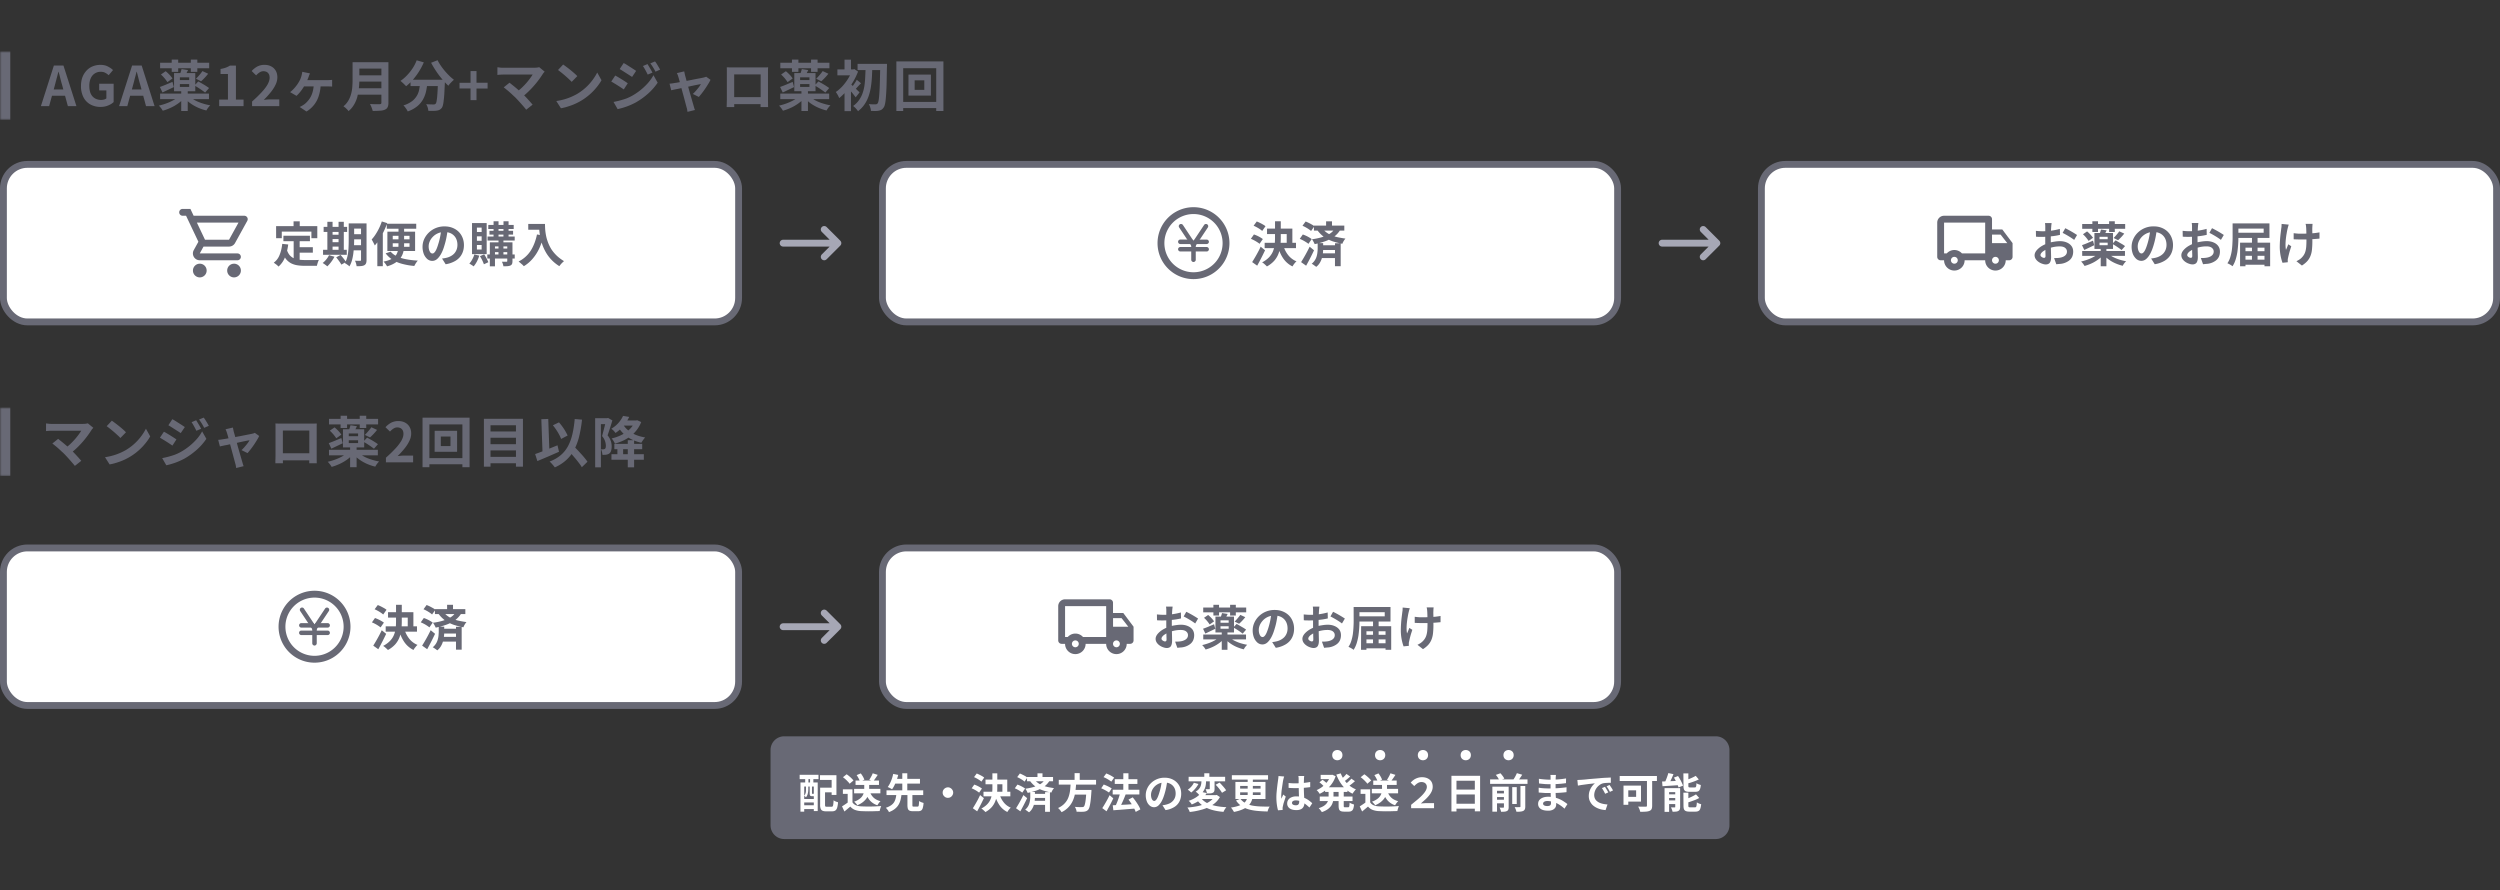 <svg xmlns="http://www.w3.org/2000/svg" width="730" height="260" fill="none"><rect width="100%" height="100%" fill="#333333" stroke="none"/><mask id="a" fill="#fff"><path d="M0 15h289v20H0z"/></mask><path fill="#686975" d="M0 35h3V15h-6v20z" mask="url(#a)"/><path fill="#686975" d="m11.94 31 3.79-11.86h2.8L22.32 31h-2.5l-1.68-6.18q-.27-.91-.52-1.92-.24-1-.52-1.95h-.06q-.22.97-.5 1.95l-.5 1.92-1.7 6.18zm2.35-3.04v-1.84h5.63v1.84zm15.04 3.26a6 6 0 0 1-2.9-.7 5 5 0 0 1-2.03-2.06 7 7 0 0 1-.75-3.33q0-1.47.43-2.61.45-1.15 1.23-1.95a5 5 0 0 1 1.81-1.22 6 6 0 0 1 2.2-.41q1.3 0 2.18.48.9.45 1.5 1.04l-1.27 1.5q-.45-.42-1-.7-.52-.3-1.32-.3a3.1 3.1 0 0 0-2.91 1.9q-.42.9-.42 2.19t.38 2.22q.4.91 1.19 1.41a3.6 3.6 0 0 0 2.77.38q.4-.13.64-.33v-2.34h-2.1v-1.93h4.22v5.34q-.6.6-1.61 1-1 .43-2.24.42m5.44-.22 3.8-11.86h2.8L45.14 31h-2.5l-1.67-6.18q-.27-.91-.53-1.92-.24-1-.51-1.95h-.07q-.21.97-.5 1.95-.24 1-.5 1.92L37.17 31zm2.35-3.04v-1.84h5.63v1.84zm9.63-9.65h14.33v1.62H46.75zm3.39-.91h1.89v3.58h-1.89zm5.58 0h1.9v3.58h-1.9zm-3.2 7.15v.83h2.72v-.83zm0-1.97v.8h2.72v-.8zm-1.7-1.24h6.2v5.3h-6.2zm2.2-1.17 1.89.29-.87 1.7-1.58-.31a12 12 0 0 0 .56-1.68m6.1.59 1.66.77a16 16 0 0 1-2.06 2.2l-1.5-.73a22 22 0 0 0 1.34-1.49zm-12.37 6.58h14.27v1.61H46.75zm6.17-.96h1.9v6.04h-1.9zm-.54 1.58 1.47.62q-.54.63-1.26 1.2a13 13 0 0 1-3.27 1.92q-.87.37-1.79.63a7 7 0 0 0-1.15-1.49 17 17 0 0 0 3.4-1.15q.81-.37 1.46-.8.67-.45 1.14-.93m2.9.1q.62.64 1.58 1.18.98.53 2.14.91 1.17.39 2.4.6a6 6 0 0 0-1.13 1.51q-1.27-.3-2.47-.83-1.18-.53-2.19-1.25a9 9 0 0 1-1.71-1.58zm-8.3-6.3 1.4-.97q.56.45 1.12 1.04t.86 1.09l-1.48 1.06a10.94 10.94 0 0 0-1.89-2.22m9.8 3.2 1.1-1.18 1.1.61a23 23 0 0 1 2.06 1.31l-1.16 1.33q-.33-.28-.88-.65a26 26 0 0 0-2.22-1.41m-10.11.42q.72-.24 1.68-.64l2-.84.4 1.52L47.44 27zM64 31v-1.92h2.56v-7.47H64.4v-1.47q.9-.16 1.53-.39a6 6 0 0 0 1.22-.6h1.74v9.93h2.23V31zm9.61 0v-1.36q1.62-1.44 2.75-2.67 1.16-1.23 1.76-2.29.6-1.07.61-1.98 0-.58-.2-1.01-.22-.43-.62-.66a2.07 2.07 0 0 0-2.14.13 5 5 0 0 0-.98.85l-1.3-1.27a6 6 0 0 1 1.69-1.34 4.4 4.4 0 0 1 2.08-.46q1.12 0 1.95.46.85.45 1.31 1.26.47.83.47 1.92a5 5 0 0 1-.55 2.2q-.52 1.1-1.42 2.2-.9 1.11-1.99 2.18l1-.1q.54-.04.96-.04h2.56V31zm16.9-9.57-.21.5q-.1.22-.16.45a15 15 0 0 1-.77 1.76q-.21.45-.39.75-.29.53-.72 1.13-.4.6-.86 1.12t-.82.85l-1.87-1.09q.53-.4.96-.86a11 11 0 0 0 2.02-2.9 8 8 0 0 0 .57-2.17zm-2 1.97h7.05a19 19 0 0 0 1.42-.08v1.95l-.78-.03-.64-.02h-7.18zm5.15 1.09q-.07 1.9-.55 3.4a8.01 8.01 0 0 1-3.62 4.67l-1.98-1.32a8 8 0 0 0 1.44-.85q.55-.45 1-.99.49-.56.84-1.26.37-.72.58-1.62.22-.91.27-2.03zm10.62-6.32h7.98v1.87h-7.98zm.02 3.82h8.04v1.83h-8.05zm-.1 3.78h8.03v1.87h-8.03zm-1.25-7.6h1.98v5.3a21 21 0 0 1-.56 4.67q-.3 1.23-.94 2.33a7 7 0 0 1-1.65 1.97 6.51 6.51 0 0 0-1.49-1.4 6 6 0 0 0 1.44-1.69q.55-.95.8-1.95.28-1 .34-2.02.08-1 .08-1.93zm8.42 0h2.05v11.82q0 .87-.25 1.33-.21.45-.78.7-.57.26-1.44.3-.87.07-2.11.07a10.17 10.17 0 0 0-.8-2.02q.56.04 1.13.05h1.7q.27 0 .38-.1.12-.1.12-.36zm8.5 5.12h8.66v1.85h-8.65zm8.02 0h2.02v.51l-.01.32-.15 3.12q-.08 1.29-.2 2.16a9 9 0 0 1-.23 1.38q-.15.52-.35.76-.33.39-.68.55-.33.16-.8.22-.39.06-1.05.07-.66 0-1.38-.02a4.04 4.04 0 0 0-.62-1.94 29 29 0 0 0 2.11.08q.22 0 .37-.03.15-.05.29-.19.2-.2.3-.91.13-.73.22-2.11.1-1.4.16-3.64zm-6.22-5.68 2.08.6q-.6 1.4-1.42 2.7-.82 1.29-1.78 2.38-.94 1.08-1.97 1.89-.16-.2-.48-.5a15 15 0 0 0-1.16-1.06q1-.67 1.88-1.6.91-.94 1.65-2.06.75-1.14 1.2-2.35m6.1-.03q.38.76.92 1.56a20 20 0 0 0 2.52 3q.69.66 1.34 1.16-.25.2-.58.52-.3.3-.59.62-.27.32-.46.6-.67-.63-1.36-1.4-.69-.78-1.36-1.65a31 31 0 0 1-2.32-3.66zm-5.04 6.25h2.1q-.12 1.34-.37 2.63a9 9 0 0 1-.85 2.41 7 7 0 0 1-1.68 2.08 9 9 0 0 1-2.88 1.59 4 4 0 0 0-.32-.6l-.45-.64q-.24-.3-.48-.52a8 8 0 0 0 2.56-1.27 5.5 5.5 0 0 0 2.08-3.6q.19-1.02.29-2.08m14.67 5.41v-3.4h-3.22v-1.67h3.22v-3.41h1.74v3.4h3.24v1.69h-3.24v3.39zm21.64-8.32-.31.35q-.13.16-.23.32a28 28 0 0 1-4.29 5.23q-.88.85-1.82 1.54l-1.58-1.49q.8-.54 1.5-1.2a20 20 0 0 0 3.23-3.9h-8.46a16 16 0 0 0-1.84.11v-2.24l.52.06a7 7 0 0 0 1.32.08h8.88q.94 0 1.48-.17zm-8.44 7.66q-.36-.35-.82-.76a25 25 0 0 0-1.89-1.67q-.45-.38-.81-.64l1.7-1.36.75.6a38 38 0 0 1 1.95 1.63l.97.88q.54.5 1.1 1.1a51 51 0 0 1 1.97 2.2l-1.87 1.48q-.33-.45-.86-1.04a50 50 0 0 0-2.2-2.42m13.85-9.74a37 37 0 0 1 3.27 2.56q.53.46.86.83l-1.63 1.67a35.53 35.53 0 0 0-4-3.46zm-2 10.66a17 17 0 0 0 6.13-2.1 15.5 15.5 0 0 0 5.82-6.22l1.25 2.25q-.6 1.07-1.5 2.15a17 17 0 0 1-8.18 5.48q-1.04.36-2.17.55zm26.63-10.79.48.79a25 25 0 0 1 .97 1.7l-1.39.58a24 24 0 0 0-.9-1.7 8 8 0 0 0-.5-.8zm2.19-.77q.26.3.53.74a40 40 0 0 1 .97 1.65l-1.36.6a16 16 0 0 0-1.5-2.43zm-9.15.47q.39.2.9.51l1 .64a54 54 0 0 1 1.74 1.14l-1.18 1.76-2.75-1.76q-.47-.3-.87-.53zm-2.96 11.36a25 25 0 0 0 3.66-.98q.9-.35 1.78-.83a18 18 0 0 0 4.65-3.76q.95-1.09 1.57-2.24l1.23 2.18a17 17 0 0 1-2.75 3.15 21 21 0 0 1-3.6 2.6 20 20 0 0 1-5.34 1.97zm.5-7.71q.39.2.9.5a53 53 0 0 1 2.76 1.75l-1.17 1.8a58 58 0 0 0-3.65-2.3zm20.14-1.22.26 1.22q.14.45.33 1.2l.93 3.4 1.46 5.04.16.42-2.18.54-.11-.7q-.07-.37-.18-.7l-.27-1.01-.4-1.52-.48-1.76-.9-3.36a26 26 0 0 0-.52-1.73l-.24-.53zm7.68 2.46q-.24.54-.66 1.2a27 27 0 0 1-2.75 3.81l-1.76-.88q.42-.36.88-.9.47-.53.87-1.05.41-.54.6-.93a77 77 0 0 0-3.34.69 112 112 0 0 0-3.17.67 42 42 0 0 0-2.14.45l-.5-1.92a14 14 0 0 0 1.47-.2l.68-.1 1.16-.21 3.06-.58a87 87 0 0 1 2.74-.53 17 17 0 0 0 1.2-.27q.22-.07.38-.16zm4.74-3.64q.5 0 .92.03h10.29l.87-.03-.04.78v9.21q.03.36.02.73V31l.02.27h-2.21v-.38l.01-.87q.03-.5.02-.92v-7.38h-7.73v8.72l.02.56v.27h-2.21V31l.02-.6.01-.71.02-.66v-8.59q0-.45-.03-.78m10.7 8.7v2.05h-9.62v-2.05zm4.94-10.05h14.34v1.62h-14.34zm3.4-.91h1.88v3.58h-1.88zm5.58 0h1.9v3.58h-1.9zm-3.2 7.15v.83h2.72v-.83zm0-1.97v.8h2.72v-.8zm-1.7-1.24h6.2v5.3h-6.2zm2.2-1.17 1.88.29-.86 1.7-1.58-.31a12 12 0 0 0 .56-1.68m6.1.59 1.66.77a16 16 0 0 1-2.07 2.2l-1.49-.73a22 22 0 0 0 1.33-1.49q.34-.42.56-.75m-12.38 6.58h14.28v1.61h-14.28zm6.18-.96h1.9v6.04h-1.9zm-.54 1.58 1.47.62q-.55.63-1.27 1.2a13 13 0 0 1-3.26 1.92q-.88.37-1.8.63a7 7 0 0 0-1.14-1.49 17 17 0 0 0 3.4-1.15 11 11 0 0 0 1.46-.8q.68-.45 1.14-.93m2.9.1q.61.64 1.58 1.18t2.14.91q1.17.39 2.4.6a6 6 0 0 0-1.14 1.51q-1.26-.3-2.46-.83-1.18-.53-2.2-1.25a9 9 0 0 1-1.7-1.58zm-8.3-6.3 1.4-.97q.55.45 1.12 1.04t.86 1.09l-1.49 1.06a10.93 10.93 0 0 0-1.89-2.22m9.8 3.2 1.1-1.18 1.09.61a23 23 0 0 1 2.06 1.31L241 27.03q-.34-.28-.88-.65a25 25 0 0 0-2.22-1.41m-10.12.42q.72-.24 1.68-.64l2-.84.4 1.52-3.3 1.58zm22.63-6.75h7.33v1.81h-7.33zm6.62 0H259v.63q0 .22-.02.35l-.1 5.12a68 68 0 0 1-.18 3.44q-.1 1.35-.26 2.1-.15.73-.37 1.05-.32.48-.65.69-.34.2-.79.29-.44.1-1.05.1l-1.27-.02q0-.42-.19-1a4 4 0 0 0-.43-.99q.64.05 1.17.07h.8q.4 0 .62-.3.17-.24.29-.92.12-.7.2-2 .1-1.29.15-3.3.06-2 .11-4.84zm-4.27.85h1.95q-.03 1.49-.11 2.98-.08 1.48-.3 2.9-.21 1.4-.66 2.7t-1.2 2.41q-.75 1.1-1.9 1.99a6 6 0 0 0-1.43-1.52 7 7 0 0 0 1.73-1.73 8 8 0 0 0 1.07-2.11q.39-1.14.55-2.4.15-1.27.2-2.58.07-1.34.1-2.64m-6.16 6.18 1.89-2.26v9.04h-1.89zm-2.08-5.41h4.78v1.73h-4.78zm2.08-2.83h1.89v3.76h-1.89zm1.7 7.04q.2.14.57.5.39.33.82.74.44.4.78.76.37.33.53.5l-1.14 1.45-.56-.72q-.3-.43-.7-.87a34 34 0 0 0-1.3-1.48zm.5-4.21h.36l.32-.08 1.07.72a19 19 0 0 1-3.39 5.68q-1.05 1.21-2.1 2.06a9.82 9.82 0 0 0-1-1.78q.99-.66 1.92-1.67.93-1.03 1.66-2.21.75-1.2 1.15-2.35zm1.38 3.04 1.24 1.02q-.51.5-.96 1.01-.46.5-.82.85l-.86-.79q.34-.4.73-1 .42-.6.67-1.1m16.9.17v2.79h2.82v-2.79zm-1.8-1.68h6.55v6.13h-6.56zm-3.54-3.84h13.74v14.48h-2.1v-12.5h-9.64v12.5h-2zm1.13 11.83h11.7v1.79h-11.7z"/><rect width="214.67" height="46" x="1" y="48" fill="#fff" rx="7"/><rect width="214.67" height="46" x="1" y="48" stroke="#686975" stroke-width="2" rx="7"/><g clip-path="url(#b)"><path fill="#686975" d="M66.88 72a2 2 0 0 0 1.75-1.03l3.58-6.49a1 1 0 0 0-.87-1.48h-14.8l-.94-2h-2.27a1 1 0 1 0 0 2h1l3.6 7.59-1.35 2.44A2 2 0 0 0 58.33 76h11a1 1 0 1 0 0-2h-11l1.1-2zm-9.39-7h12.15l-2.76 5h-7.02zm.84 12a2 2 0 1 0 .02 4 2 2 0 0 0-.02-4m10 0a2 2 0 1 0 .02 4 2 2 0 0 0-.02-4"/></g><path fill="#686975" d="M82.76 68.83h7.74v1.6h-7.75zm3.87 3.36h4.72v1.58h-4.72zm-.88-2.42h1.75v6.76l-1.75-.21zm-3.34 1.44 1.75.18q-.28 2.15-.96 3.78a7 7 0 0 1-1.87 2.67 5 5 0 0 0-.93-.8l-.46-.34a5 5 0 0 0 1.7-2.26q.59-1.43.77-3.23m1.35 1.76q.33.95.84 1.56.54.58 1.22.9.7.28 1.53.4.82.1 1.75.11h2.42l.9-.01.7-.03q-.12.2-.24.52a10 10 0 0 0-.35 1.2H89q-1.21 0-2.24-.17a6 6 0 0 1-1.84-.61 5 5 0 0 1-1.46-1.26 8 8 0 0 1-1.08-2.16zm1.96-8.34h1.8v2.55h-1.8zm-5.1 1.41h12.03v3.52h-1.72v-1.94h-8.65v1.94h-1.65zm21.9-.81h3.62v1.53h-3.62zm0 3.16h3.62v1.49h-3.62zm-.01 3.21h3.64v1.5h-3.64zm2.91-6.37h1.61V75.9q0 .6-.14.96-.14.37-.5.58-.37.2-.93.25-.54.06-1.33.04a5 5 0 0 0-.47-1.6l.88.03h.6q.15 0 .21-.05.07-.07.07-.23zm-3.6 0h1.59v5.15a32 32 0 0 1-.26 3.8q-.14.99-.4 1.93a7 7 0 0 1-.73 1.68 2 2 0 0 0-.38-.35l-.5-.35q-.25-.17-.45-.25.53-.92.77-2.03.24-1.12.3-2.27.06-1.17.06-2.16zm-7.32 1.02h6.86v1.47H94.5zm1.82 2.3h3.35v1.27h-3.35zm0 2.17h3.35V72h-3.35zm-1.99 2.22h6.93v1.47h-6.93zm1.26-8.17h1.52v8.7h-1.52zm3.27 0h1.53v8.7h-1.53zm-2.8 9.74 1.6.46q-.39.78-.96 1.53-.57.77-1.14 1.29-.14-.15-.39-.34a12 12 0 0 0-.95-.66q.55-.42 1.05-1.03t.8-1.25m2.1.63 1.27-.7q.28.3.57.67a13 13 0 0 1 1.03 1.38l-1.36.78q-.15-.28-.4-.66a25 25 0 0 0-1.11-1.47m14.77-9.81h8.6v1.47h-8.6zm1.14 8.16q.69.82 1.84 1.37 1.14.56 2.69.84 1.53.3 3.4.4-.18.18-.38.46a7 7 0 0 0-.65 1.1 20 20 0 0 1-3.5-.6 10 10 0 0 1-2.8-1.18q-1.2-.75-2.07-1.9zm.6-2.46v1.03h4.9v-1.03zm0-2.17v1.02h4.9v-1.02zm-1.56-1.22h8.09v5.65h-8.1zm3.25-1.88H118v5.77q0 .8-.13 1.55-.12.76-.45 1.46-.31.69-.9 1.29-.55.6-1.42 1.09-.85.5-2.07.85l-.28-.46a6 6 0 0 0-.76-.92q1.2-.24 1.99-.6a5 5 0 0 0 1.27-.84q.48-.48.7-1.03.24-.56.31-1.16.09-.6.09-1.24zm-4.88-1.1 1.58.49a25 25 0 0 1-2.23 4.64q-.66 1.07-1.4 1.88a23.97 23.97 0 0 0-.91-1.75q.6-.64 1.14-1.48a16 16 0 0 0 1.82-3.78m-1.31 3.87 1.6-1.6v10.8h-1.6zm20.58-1.62q-.15 1.06-.37 2.27-.22 1.2-.6 2.43-.4 1.42-.95 2.44-.56 1.02-1.2 1.58-.64.55-1.42.55t-1.43-.52a4 4 0 0 1-1.03-1.46 6 6 0 0 1-.38-2.1q0-1.2.49-2.3.5-1.07 1.36-1.9a6.5 6.5 0 0 1 4.57-1.79q1.3 0 2.34.42 1.05.42 1.8 1.16.74.75 1.13 1.74.4 1 .4 2.14 0 1.47-.61 2.63-.6 1.17-1.8 1.92a8 8 0 0 1-2.93 1.04l-1.05-1.67a10 10 0 0 0 1.3-.22 5 5 0 0 0 1.25-.48q.58-.31 1.02-.78.43-.48.67-1.1.25-.64.25-1.4 0-.82-.25-1.5a3.3 3.3 0 0 0-1.93-1.98q-.7-.28-1.61-.28a4.6 4.6 0 0 0-3.42 1.43q-.6.63-.9 1.36a3.7 3.7 0 0 0-.12 2.56q.17.45.4.7a.8.8 0 0 0 .54.22q.3 0 .57-.3.3-.3.58-.92.27-.6.55-1.55.33-1.01.55-2.16.23-1.14.32-2.24zm11.83-1.22H150v1.18h-7.43zm-.23 3.38h7.93v1.17h-7.93zm-.07 5.23h8.01v1.2h-8zm.63-6.91h6.9v1.12h-6.9zm1.2-2.78h1.45v4.97h-1.46zm2.9 0h1.48v4.97H147zm-1.45 5H147v5.03h-1.45zm2.55 1.16h1.52v5.46q0 .52-.12.82a.9.9 0 0 1-.47.47q-.36.17-.86.2-.5.04-1.2.04-.03-.3-.16-.69a5 5 0 0 0-.27-.65l.8.01h.53q.13 0 .17-.04.06-.06.06-.17zm-5.09 0h5.74v1.18h-4.24v5.82h-1.5zm.75 1.81h4.98v1.05h-4.98zm-5.28 1.72 1.45.34a10 10 0 0 1-.7 1.73q-.45.85-.96 1.42-.12-.13-.37-.28l-.47-.31-.4-.24q.47-.5.85-1.22.39-.7.6-1.44m1.64.5 1.24-.53a14 14 0 0 1 1.22 2.29l-1.3.61a11.51 11.51 0 0 0-1.16-2.37m-.88-5.8v1.31h1.38V69zm0 2.54v1.32h1.38v-1.32zm0-5.08v1.29h1.38v-1.29zm-1.43-1.33h4.28v9.07h-4.28zm16.42.25h3.97v1.71h-3.97zm3.15 0h1.74q0 .67.05 1.53.06.84.24 1.8t.55 1.97.96 2q.61.97 1.54 1.89.92.9 2.21 1.68-.18.15-.44.4-.28.27-.52.55-.25.3-.4.52a11.5 11.5 0 0 1-3.9-3.98 14 14 0 0 1-1.68-4.59 19 19 0 0 1-.35-3.77m-.6 3.08 1.92.35a19 19 0 0 1-1.28 3.77 13 13 0 0 1-1.92 2.98q-1.1 1.29-2.56 2.17-.16-.18-.43-.45l-.6-.51-.5-.41a9 9 0 0 0 3.5-3.1q1.29-2.02 1.87-4.8"/><path stroke="#a6a7b5" stroke-linecap="round" stroke-linejoin="round" stroke-width="2" d="m240.67 67 4 4-4 4M228.67 71h16"/><rect width="214.67" height="46" x="257.67" y="48" fill="#fff" rx="7"/><rect width="214.67" height="46" x="257.67" y="48" stroke="#686975" stroke-width="2" rx="7"/><path fill="#686975" fill-rule="evenodd" d="M348.5 62.5a8.5 8.5 0 1 0 0 17 8.5 8.5 0 0 0 0-17M338 71a10.5 10.5 0 1 1 21 0 10.5 10.5 0 0 1-21 0" clip-rule="evenodd"/><path fill="#686975" d="M352.37 71.26h-3.23a.65.65 0 0 1 0-1.3h3.23a.66.66 0 0 1 .63.65q0 .26-.19.45a.7.7 0 0 1-.44.2"/><path fill="#686975" d="M347.89 71.26h-3.25a.66.66 0 0 1-.64-.65.65.65 0 0 1 .64-.66h3.25a.66.66 0 0 1 .68.66.7.7 0 0 1-.42.6 1 1 0 0 1-.26.05"/><path fill="#686975" d="M348.5 76.5a.66.66 0 0 1-.66-.65v-4.38a.65.65 0 0 1 .66-.65.66.66 0 0 1 .66.65v4.38a.6.6 0 0 1-.2.46.7.7 0 0 1-.46.2"/><path fill="#686975" d="M352.37 73.43h-7.74a.66.66 0 0 1-.63-.65q0-.26.19-.45.18-.19.44-.2h7.74a.66.66 0 0 1 .63.65q0 .26-.19.46a.7.7 0 0 1-.44.2"/><path fill="#686975" d="M348.5 72.18a.7.7 0 0 1-.55-.3l-3.64-5.47a.65.65 0 0 1 .43-1 .7.7 0 0 1 .67.28l3.09 4.65 3.09-4.64a.66.66 0 0 1 1.2.23q.05.26-.1.49l-3.64 5.47a.7.7 0 0 1-.55.29M369.97 66.76h7.4v4.8h-1.65v-3.22h-5.75zm-.69 4.13h9.15v1.56h-9.15zm3.03-6.28h1.68v4.9q0 1.14-.13 2.29a9 9 0 0 1-.53 2.24q-.39 1.07-1.2 2.04a8 8 0 0 1-2.19 1.72q-.16-.18-.4-.4l-.5-.45a4 4 0 0 0-.5-.34 8 8 0 0 0 2.05-1.5q.75-.83 1.12-1.73.37-.93.49-1.9.1-.99.1-1.98zm2.45 7.16q.44 1.53 1.4 2.73a6 6 0 0 0 2.42 1.82q-.2.15-.42.4-.23.27-.43.55l-.33.52a7 7 0 0 1-2.63-2.24q-1.01-1.45-1.57-3.4zm-8.7-5.87.91-1.23q.45.17.91.4.5.24.93.5.45.24.71.5l-.96 1.37q-.26-.25-.68-.53a12 12 0 0 0-1.82-1m-.8 3.82.89-1.27a10 10 0 0 1 2.6 1.34l-.96 1.4q-.25-.23-.69-.5a11 11 0 0 0-1.85-.97m.38 6.8a47 47 0 0 0 1.66-2.85q.45-.82.82-1.65l1.29 1.05a74 74 0 0 1-2.3 4.5zm18.04-10.65h8.87v1.45h-8.87zm2.03 5.74h4.91V73h-4.91zm.01 2.36h4.94v1.38h-4.94zm1.51-9.36h1.72v1.9h-1.72zm2.6 6.42h1.66v6.69h-1.67zm-.06-4.29 1.56.44a7 7 0 0 1-1.84 1.97q-1.13.8-2.57 1.3-1.43.5-3.02.83l-.21-.45-.3-.55q-.15-.26-.29-.42 1.49-.2 2.8-.58 1.33-.4 2.34-1.01a4.4 4.4 0 0 0 1.53-1.53m-9.43-.84.91-1.23q.45.17.91.4.5.24.93.5.45.24.71.5l-.96 1.37q-.26-.25-.68-.53a12 12 0 0 0-1.82-1m-.8 3.82.89-1.27a10 10 0 0 1 2.6 1.34l-.96 1.4q-.25-.23-.69-.5a11 11 0 0 0-1.85-.97m.4 6.8a47 47 0 0 0 2.5-4.5l1.28 1.05a74 74 0 0 1-2.31 4.5zm4.84-5.54h1.6v1.67q0 .54-.07 1.23t-.28 1.4q-.2.73-.6 1.4-.4.7-1.07 1.22l-.88-.64q-.25-.17-.45-.26a4.3 4.3 0 0 0 1.46-2.2q.17-.6.22-1.17.07-.57.07-1.02zm1.28-4.36q.87 1.05 1.93 1.65 1.06.58 2.28.9 1.24.28 2.62.48a5 5 0 0 0-.91 1.52q-1.44-.29-2.75-.7-1.3-.45-2.45-1.2a9 9 0 0 1-2.1-2.08z"/><path stroke="#a6a7b5" stroke-linecap="round" stroke-linejoin="round" stroke-width="2" d="m497.33 67 4 4-4 4M485.33 71h16"/><rect width="214.67" height="46" x="514.33" y="48" fill="#fff" rx="7"/><rect width="214.67" height="46" x="514.33" y="48" stroke="#686975" stroke-width="2" rx="7"/><g clip-path="url(#c)"><path fill="#686975" d="M584.67 67h-3v-3a1 1 0 0 0-1-1h-13a2 2 0 0 0-2 2v10a1 1 0 0 0 1 1h1a3 3 0 1 0 6 0h6a3 3 0 1 0 6 0h1a1 1 0 0 0 1-1v-4zm-.5 1.5 1.96 2.5h-4.46v-2.5zm-13.5 8.5a1 1 0 0 1-1-1 1 1 0 0 1 1-1 1 1 0 0 1 1 1 1 1 0 0 1-1 1m2.22-3a2.97 2.97 0 0 0-4.44 0h-.78v-9h12v9zm9.78 3a1 1 0 0 1-1-1 1 1 0 0 1 1-1 1 1 0 0 1 1 1 1 1 0 0 1-1 1"/></g><path fill="#686975" d="m599.07 65.13-.04.35-.06.46q0 .23-.03.41l-.05.9-.03.99-.03 1.02v1.01q0 .57.02 1.27l.02 1.38.03 1.23.02.87q0 .86-.2 1.34-.18.48-.53.66-.35.2-.81.2-.51 0-1.08-.22a4 4 0 0 1-1.08-.56q-.5-.36-.81-.84-.3-.48-.31-1.05 0-.66.5-1.33.52-.66 1.36-1.23a9.8 9.8 0 0 1 3.77-1.4q1-.17 1.79-.17 1.08 0 1.95.37.86.35 1.38 1.03t.52 1.66q0 .81-.3 1.5a3 3 0 0 1-1 1.18 5 5 0 0 1-2.75.91l-.88.09-.64-1.8.9-.02q.46-.03.82-.09.57-.1 1.04-.33.46-.23.72-.59.27-.36.27-.87 0-.48-.27-.81a1.6 1.6 0 0 0-.71-.52q-.46-.18-1.08-.18a9 9 0 0 0-3.51.69q-.62.23-1.1.56-.51.3-.78.64-.28.34-.28.64 0 .17.1.33.12.13.28.25.16.1.34.18.18.06.3.06.2 0 .33-.12.12-.12.12-.47 0-.37-.03-1.08 0-.72-.04-1.58l-.01-1.72v-1.2l.01-1.14v-2.02a8 8 0 0 0-.08-.84zm3.99 1.51q.53.26 1.19.62a31 31 0 0 1 2.25 1.36l-.84 1.43a18.2 18.2 0 0 0-1.62-1.08 27 27 0 0 0-1.75-.97zm-8.58.77a21 21 0 0 0 1.93.12 19 19 0 0 0 5.07-.69l.04 1.74a18 18 0 0 1-2.66.43 24 24 0 0 1-3.54.15q-.45 0-.81-.05zM608 65.4h12.55v1.41H608zm2.97-.8h1.65v3.14h-1.65zm4.89 0h1.66v3.14h-1.66zm-2.8 6.26v.73h2.38v-.73zm0-1.72v.7h2.38v-.7zm-1.49-1.1H617v4.64h-5.42zm1.92-1.02 1.65.25-.75 1.49-1.39-.27a10 10 0 0 0 .49-1.47m5.33.52 1.46.67a14 14 0 0 1-1.8 1.93l-1.3-.64a19 19 0 0 0 1.15-1.3q.3-.36.5-.66M608 73.29h12.49v1.42H608zm5.4-.84h1.67v5.3h-1.66zm-.47 1.39 1.29.55a11.12 11.12 0 0 1-3.96 2.73q-.78.32-1.57.54a6 6 0 0 0-1.01-1.3 15 15 0 0 0 2.98-1q.7-.33 1.28-.7.59-.4.99-.82m2.53.08q.55.56 1.39 1.04.86.45 1.88.8 1.02.33 2.1.52a5 5 0 0 0-1 1.33q-1.1-.27-2.15-.73t-1.92-1.1a8 8 0 0 1-1.5-1.38zm-7.25-5.51 1.22-.84a10 10 0 0 1 1.74 1.86l-1.3.92a9.57 9.57 0 0 0-1.65-1.95m8.57 2.81.97-1.03 1.94 1.13q.5.3.81.55l-1 1.16q-.3-.25-.77-.58a23 23 0 0 0-1.95-1.23m-8.85.37q.63-.21 1.47-.56l1.75-.75.35 1.33-1.48.72-1.42.67zm21.87-4.68q-.14 1.06-.36 2.27-.23 1.2-.6 2.43-.42 1.42-.96 2.44t-1.2 1.58q-.64.55-1.42.55-.76 0-1.42-.52a4 4 0 0 1-1.04-1.46 6 6 0 0 1-.38-2.1q0-1.2.5-2.3.48-1.07 1.35-1.9a6.5 6.5 0 0 1 4.58-1.79q1.3 0 2.34.42 1.05.42 1.79 1.16.75.75 1.13 1.74.4 1 .4 2.14 0 1.47-.6 2.63-.6 1.17-1.8 1.92a8 8 0 0 1-2.94 1.04l-1.05-1.67a10 10 0 0 0 1.3-.22 5 5 0 0 0 1.25-.48q.58-.31 1.02-.78.43-.48.67-1.1.25-.64.25-1.4 0-.82-.25-1.5a3.3 3.3 0 0 0-1.93-1.98q-.7-.28-1.61-.28a4.6 4.6 0 0 0-3.42 1.43q-.59.63-.9 1.36a3.7 3.7 0 0 0-.12 2.56q.17.45.4.7a.8.8 0 0 0 .54.22q.3 0 .57-.3.3-.3.58-.92.27-.6.56-1.55.32-1.01.54-2.16.23-1.14.33-2.24zm12.11-1.78-.04.35-.06.46q0 .23-.03.41l-.05.9-.03.99-.03 1.02v1.01q0 .57.02 1.27l.02 1.38.03 1.23.02.87q0 .86-.2 1.34-.18.48-.53.66-.35.2-.81.2-.51 0-1.08-.22a4 4 0 0 1-1.08-.56q-.5-.36-.81-.84-.3-.48-.31-1.05 0-.66.5-1.33.52-.66 1.36-1.23a9.8 9.8 0 0 1 3.77-1.4q1-.17 1.79-.17 1.08 0 1.95.37.87.35 1.38 1.03.52.69.52 1.66 0 .81-.3 1.5a3 3 0 0 1-1 1.18 5 5 0 0 1-2.75.91l-.88.09-.64-1.8.9-.02q.45-.03.82-.09.57-.1 1.04-.33.46-.23.72-.59.27-.36.27-.87 0-.48-.27-.81a1.6 1.6 0 0 0-.71-.52q-.46-.18-1.08-.18a9 9 0 0 0-3.51.69q-.62.23-1.1.56-.51.3-.78.64-.28.34-.28.64 0 .17.1.33.12.13.28.25.16.1.34.18.18.06.3.06.2 0 .33-.12.12-.12.12-.47 0-.37-.03-1.08 0-.72-.04-1.58l-.01-1.72v-1.2l.01-1.14v-2.02a8 8 0 0 0-.08-.84zm3.99 1.51q.53.26 1.19.62a31 31 0 0 1 2.25 1.36l-.84 1.43a18.2 18.2 0 0 0-1.62-1.08 27 27 0 0 0-1.75-.97zm-8.58.77a21 21 0 0 0 1.93.12 19 19 0 0 0 5.07-.69l.04 1.74a18 18 0 0 1-2.66.43 24 24 0 0 1-3.54.15q-.45 0-.81-.05zm14.59-2.17h1.69v4.13a31 31 0 0 1-.3 4.25q-.18 1.13-.51 2.2-.34 1.08-.9 1.93l-.43-.31a8 8 0 0 0-1.07-.56q.54-.78.83-1.74.3-.96.45-1.97.14-1.03.18-1.99.06-.98.06-1.8zm1.03 0h9.73v4.25h-9.73v-1.53h8.04v-1.19h-8.04zm1.93 8.12h7.19v1.35h-7.19zm0 2.48h7.19v1.47h-7.19zm2.7-6.38h1.63v7.14h-1.64zm-3.48 1.4h8.78v6.89h-1.65v-5.42h-5.55v5.42h-1.58zm21.17-5.49-.04.48-.03.47-.02.6.02.9v1.95a24 24 0 0 1-.09 2.94q-.07 1-.39 1.86-.3.86-.9 1.58t-1.66 1.4l-1.61-1.27q.39-.17.87-.48.48-.32.75-.64a4 4 0 0 0 1.05-1.9q.15-.57.2-1.25t.06-1.59v-.95q0-.57-.02-1.19 0-.61-.03-1.13a12 12 0 0 0-.1-1.35l-.1-.43zm-5.52 2.73.69.08.7.06.73.01a45 45 0 0 0 3.82-.16q.92-.1 1.6-.23v1.82a57 57 0 0 1-3.45.24 68 68 0 0 1-2.6.01l-.76-.02-.73-.03zm-1.44-2.5a16 16 0 0 0-.6 2.53q-.15.8-.24 1.66-.1.87-.1 1.71 0 .83.14 1.47a35 35 0 0 0 .67-1.62l.87.56-.39 1.24a30 30 0 0 0-.63 2.54l-.01.32v.27l.02.3-1.55.16a14 14 0 0 1-.8-4.54 34 34 0 0 1 .27-4.14l.18-1.44q.06-.3.07-.62 0-.33.03-.6z"/><mask id="d" fill="#fff"><path d="M0 119h201v20H0z"/></mask><path fill="#686975" d="M0 139h3v-20h-6v20z" mask="url(#d)"/><path fill="#686975" d="m27.25 124.92-.32.35q-.13.16-.23.32a28 28 0 0 1-4.28 5.23q-.9.85-1.83 1.54l-1.58-1.49q.8-.54 1.5-1.2a20 20 0 0 0 3.23-3.9h-8.46a15 15 0 0 0-1.84.11v-2.24l.53.06a7 7 0 0 0 1.31.08h8.88q.95 0 1.49-.17zm-8.45 7.66q-.34-.35-.82-.76a25 25 0 0 0-1.88-1.67q-.45-.38-.82-.64l1.7-1.36.75.6a40 40 0 0 1 1.95 1.63l.98.88q.53.5 1.08 1.1a53 53 0 0 1 1.99 2.2l-1.87 1.48q-.34-.44-.87-1.04a52 52 0 0 0-2.19-2.42m13.86-9.74a38 38 0 0 1 3.26 2.56q.53.46.86.83l-1.63 1.67q-.3-.35-.8-.8a36 36 0 0 0-3.2-2.66zm-2 10.66a17 17 0 0 0 6.12-2.1 15.5 15.5 0 0 0 5.83-6.22l1.25 2.25q-.6 1.08-1.5 2.15a17 17 0 0 1-8.18 5.48q-1.05.36-2.18.55zm26.62-10.79.48.79a24 24 0 0 1 .98 1.7l-1.4.58a25 25 0 0 0-.9-1.7 8 8 0 0 0-.5-.8zm2.2-.77q.24.3.52.74a38 38 0 0 1 .98 1.65l-1.36.6a16 16 0 0 0-1.5-2.43zm-9.16.47q.4.2.9.51l1 .64a51 51 0 0 1 1.75 1.14l-1.19 1.76-2.75-1.76-.86-.53zm-2.96 11.36a25 25 0 0 0 3.66-.98q.91-.35 1.78-.83a18 18 0 0 0 4.66-3.76q.95-1.08 1.56-2.24l1.24 2.18a17 17 0 0 1-2.76 3.15 21 21 0 0 1-3.6 2.6 20 20 0 0 1-5.34 1.97zm.5-7.71q.4.2.9.5a56 56 0 0 1 2.76 1.75l-1.17 1.8a57 57 0 0 0-3.65-2.3zM68 124.84l.26 1.22q.14.45.34 1.2l.92 3.4 1.46 5.04.16.42-2.18.54-.1-.7q-.08-.37-.18-.7l-1.16-4.3-.9-3.35a25 25 0 0 0-.52-1.73l-.24-.53zm7.68 2.46q-.24.54-.65 1.2a26 26 0 0 1-2.75 3.81l-1.76-.88q.41-.36.88-.9.46-.52.86-1.05.42-.54.6-.93a64 64 0 0 0-3.34.69 119 119 0 0 0-3.16.67 44 44 0 0 0-2.15.45l-.5-1.92a14 14 0 0 0 1.48-.2l.67-.1 1.17-.21 1.47-.27q.78-.16 1.58-.3l1.5-.3 1.24-.24a17 17 0 0 0 1.2-.27q.23-.07.38-.16zm4.74-3.64q.5 0 .93.03h10.29l.86-.03-.03.78v9.21l.01.73v.62l.02.27h-2.2v-1.25q.03-.5.02-.92v-7.38H82.6v8.72l.01.56v.27h-2.2v-.87q.03-.35.03-.71l.01-.66v-8.59q0-.45-.03-.78m10.7 8.7v2.05h-9.61v-2.05zm4.95-10.05h14.33v1.62H96.07zm3.39-.91h1.89v3.58h-1.9zm5.58 0h1.9v3.58h-1.9zm-3.2 7.15v.83h2.72v-.83zm0-1.97v.8h2.72v-.8zm-1.7-1.24h6.2v5.3h-6.2zm2.2-1.17 1.89.29-.87 1.7-1.58-.31a12 12 0 0 0 .56-1.68m6.1.59 1.66.77a16 16 0 0 1-2.06 2.2l-1.5-.73a22 22 0 0 0 1.33-1.49q.35-.42.56-.75m-12.37 6.58h14.27v1.61H96.07zm6.17-.96h1.9v6.04h-1.9zm-.54 1.58 1.47.62q-.54.63-1.26 1.2a13 13 0 0 1-3.27 1.92q-.87.38-1.79.63a7 7 0 0 0-1.15-1.49 17 17 0 0 0 3.4-1.15q.81-.37 1.46-.8.67-.45 1.14-.93m2.9.1q.62.63 1.58 1.18.97.53 2.14.91t2.4.6a6 6 0 0 0-1.13 1.51q-1.27-.3-2.47-.83-1.18-.53-2.19-1.25a9 9 0 0 1-1.71-1.58zm-8.3-6.3 1.4-.97q.56.45 1.12 1.04t.86 1.09l-1.48 1.06a10.89 10.89 0 0 0-1.89-2.22m9.8 3.2 1.1-1.18 1.1.61a23 23 0 0 1 2.06 1.31l-1.16 1.33a25.35 25.35 0 0 0-3.1-2.06m-10.11.42a25 25 0 0 0 1.68-.64l2-.84.4 1.52-3.31 1.58zm16.7 5.62v-1.36q1.62-1.44 2.75-2.67a13 13 0 0 0 1.76-2.29q.6-1.08.61-1.98 0-.58-.2-1.01-.22-.43-.61-.66a2.07 2.07 0 0 0-2.14.13q-.54.35-.98.85l-1.32-1.27a6 6 0 0 1 1.7-1.34 4.4 4.4 0 0 1 2.08-.46q1.13 0 1.95.46.85.45 1.31 1.26.47.83.47 1.92a5 5 0 0 1-.55 2.2 11 11 0 0 1-1.42 2.2 27 27 0 0 1-1.98 2.18l.99-.1q.54-.04.96-.04h2.56V135zm16.03-7.54v2.79h2.82v-2.79zm-1.8-1.68h6.55v6.13h-6.56zm-3.54-3.84h13.74v14.48h-2.1v-12.5h-9.64v12.5h-2zm1.13 11.83h11.7v1.79h-11.7zm18.16-7.8h8.7v1.83h-8.7zm0 3.72h8.7v1.82h-8.7zm0 3.7h8.7v1.87h-8.7zm-1.37-11.11h11.4v13.98h-2.04v-12.1h-7.43v12.1h-1.93zm20.14 1.89 1.78-.85a16 16 0 0 1 2.53 3.84l-1.9 1a9 9 0 0 0-.57-1.24 17 17 0 0 0-1.84-2.75m-5.18 8.4q.81-.27 1.89-.69l2.27-.9 2.37-.96.44 1.88a222 222 0 0 1-6.32 2.72zm9.37-1.43 1.47-1.36 1.17 1.24q.64.65 1.25 1.34.63.67 1.15 1.31.53.63.87 1.15l-1.65 1.6q-.3-.54-.82-1.21-.5-.66-1.08-1.36a110.77 110.77 0 0 0-2.35-2.7m2.18-8.81 2.13.19a37 37 0 0 1-.84 4.91 17 17 0 0 1-1.45 3.89 11 11 0 0 1-2.3 2.98q-1.38 1.27-3.35 2.16-.15-.21-.41-.53l-.58-.66a6 6 0 0 0-.54-.51q1.92-.74 3.21-1.84a9 9 0 0 0 2.14-2.62q.84-1.55 1.3-3.5.47-2 .69-4.47m-9.75.06 2.02-.08.37 10.4-2.02.08zm21.32 7.19h8.13v1.56h-8.13zm-.84 3.02H188v1.62h-9.46zm4.76-4.08h1.85v7.92h-1.85zm-3.03 1.74h1.67v2.98h-1.67zm-6.5-8.17h3.78v1.73h-2.1v12.62h-1.67zm3.2 0h.31l.27-.07 1.25.72a82 82 0 0 1-1.4 4.37 4.9 4.9 0 0 1 1.02 4.53q-.17.51-.55.78a2 2 0 0 1-.43.21q-.22.09-.48.13-.45.05-1.06.03a5 5 0 0 0-.41-1.63l.38.02h.32q.3-.02.45-.15.15-.11.2-.33.05-.25.06-.58a4.4 4.4 0 0 0-1.1-2.8l.31-1.18a63 63 0 0 0 .64-2.53l.23-.96zm4.53.67h4.25v1.49h-4.25zm3.88 0h.33l.34-.08 1.17.54a9.34 9.34 0 0 1-3.04 4.06q-1 .77-2.18 1.34-1.17.54-2.45.9-.15-.35-.43-.8a4 4 0 0 0-.53-.71q1.15-.27 2.21-.72 1.07-.45 1.97-1.07.9-.65 1.58-1.44.68-.8 1.03-1.76zm-3.5 1.07q.56.99 1.5 1.78.94.78 2.2 1.33 1.27.52 2.8.78-.28.27-.6.74-.33.45-.52.8a12 12 0 0 1-2.94-1.03 9 9 0 0 1-3.98-3.93zm.04-2.41 1.8.3q-.63 1.31-1.6 2.51-.95 1.2-2.4 2.18a3 3 0 0 0-.34-.43 4 4 0 0 0-.9-.8 8.41 8.41 0 0 0 3.44-3.76"/><rect width="214.67" height="46" x="1" y="160" fill="#fff" rx="7"/><rect width="214.67" height="46" x="1" y="160" stroke="#686975" stroke-width="2" rx="7"/><path fill="#686975" fill-rule="evenodd" d="M91.84 174.5a8.5 8.5 0 1 0 0 17 8.5 8.5 0 0 0 0-17m-10.5 8.5a10.5 10.5 0 1 1 21 0 10.5 10.5 0 0 1-21 0" clip-rule="evenodd"/><path fill="#686975" d="M95.7 183.26h-3.23a.66.66 0 0 1-.63-.66.65.65 0 0 1 .63-.65h3.23a.66.66 0 0 1 .63.66.65.65 0 0 1-.63.65"/><path fill="#686975" d="M91.22 183.26h-3.25a.66.66 0 0 1-.63-.65.65.65 0 0 1 .63-.66h3.25a.7.7 0 0 1 .48.19.7.7 0 0 1 .2.47.65.65 0 0 1-.68.65"/><path fill="#686975" d="M91.84 188.5a.66.66 0 0 1-.66-.65v-4.38a.65.65 0 0 1 .66-.65.66.66 0 0 1 .65.65v4.38a.7.7 0 0 1-.4.6 1 1 0 0 1-.25.06"/><path fill="#686975" d="M95.7 185.44h-7.73a.66.66 0 0 1-.64-.66.65.65 0 0 1 .64-.65h7.73a.66.66 0 0 1 .63.65.65.65 0 0 1-.63.66"/><path fill="#686975" d="M91.84 184.18a.7.7 0 0 1-.55-.3l-3.64-5.47a.7.7 0 0 1 0-.72.7.7 0 0 1 .42-.28.7.7 0 0 1 .5.1q.1.08.17.18l3.1 4.65 3.09-4.64a.66.66 0 0 1 .9-.19.65.65 0 0 1 .2.9l-3.65 5.48a.7.7 0 0 1-.54.29M113.3 178.76h7.41v4.8h-1.65v-3.22h-5.75zm-.68 4.13h9.14v1.56h-9.14zm3.02-6.28h1.68v4.9q0 1.14-.12 2.29a9 9 0 0 1-.53 2.24q-.4 1.08-1.2 2.04a8 8 0 0 1-2.2 1.72q-.15-.19-.4-.4l-.5-.45a4 4 0 0 0-.5-.34 8 8 0 0 0 2.05-1.5q.76-.82 1.12-1.73.38-.93.5-1.9.1-.99.1-1.98zm2.45 7.16q.45 1.51 1.4 2.73a6 6 0 0 0 2.43 1.82q-.21.16-.42.4l-.44.55q-.2.28-.32.52a7 7 0 0 1-2.63-2.24q-1.01-1.45-1.57-3.4zm-8.7-5.87.92-1.23q.44.17.9.4.5.25.93.5.45.24.72.5l-.97 1.37q-.26-.25-.67-.53a12 12 0 0 0-1.82-1m-.8 3.82.9-1.27a11 11 0 0 1 2.6 1.34l-.97 1.4a10.7 10.7 0 0 0-2.53-1.47m.39 6.8a47 47 0 0 0 1.65-2.85q.45-.83.83-1.65l1.29 1.05a74 74 0 0 1-2.3 4.5zM127 177.86h8.88v1.45H127zm2.03 5.74h4.92V185h-4.92zm.02 2.36H134v1.38h-4.94zm1.5-9.36h1.73v1.9h-1.72zm2.6 6.42h1.66v6.69h-1.66zm-.06-4.29 1.57.44a7 7 0 0 1-1.85 1.97q-1.12.8-2.56 1.3-1.43.5-3.02.83l-.21-.45-.3-.55q-.15-.25-.3-.42 1.5-.2 2.8-.58 1.34-.4 2.34-1.01a4.4 4.4 0 0 0 1.53-1.53m-9.42-.84.9-1.23q.44.17.92.4.49.25.92.5.45.24.72.5l-.97 1.37q-.26-.25-.67-.53a12 12 0 0 0-1.82-1m-.81 3.82.9-1.27a11 11 0 0 1 2.6 1.34l-.97 1.4a10.7 10.7 0 0 0-2.53-1.47m.4 6.8a47 47 0 0 0 2.5-4.5l1.28 1.05a74 74 0 0 1-2.3 4.5zm4.85-5.54h1.6v1.67q0 .55-.08 1.23a8 8 0 0 1-.28 1.4q-.2.73-.6 1.4-.39.68-1.06 1.22a15 15 0 0 0-.89-.64q-.24-.17-.44-.26a4.3 4.3 0 0 0 1.45-2.2q.18-.6.23-1.17t.07-1.02zm1.27-4.36q.88 1.05 1.93 1.65 1.07.58 2.28.9 1.24.28 2.62.48a5 5 0 0 0-.9 1.52q-1.45-.29-2.75-.7-1.3-.45-2.45-1.2a9 9 0 0 1-2.1-2.08z"/><path stroke="#a6a7b5" stroke-linecap="round" stroke-linejoin="round" stroke-width="2" d="m240.67 179 4 4-4 4M228.67 183h16"/><rect width="214.67" height="46" x="257.67" y="160" fill="#fff" rx="7"/><rect width="214.67" height="46" x="257.67" y="160" stroke="#686975" stroke-width="2" rx="7"/><g clip-path="url(#e)"><path fill="#686975" d="M328 179h-3v-3a1 1 0 0 0-1-1h-13a2 2 0 0 0-2 2v10a1 1 0 0 0 1 1h1a3 3 0 1 0 6 0h6a3 3 0 1 0 6 0h1a1 1 0 0 0 1-1v-4zm-.5 1.5 1.96 2.5h-4.45v-2.5zM314 189a1 1 0 0 1-1-1 1 1 0 0 1 1-1 1 1 0 0 1 1 1 1 1 0 0 1-1 1m2.23-3a2.97 2.97 0 0 0-4.44 0H311v-9h12v9zm9.77 3a1 1 0 0 1-1-1 1 1 0 0 1 1-1 1 1 0 0 1 1 1 1 1 0 0 1-1 1"/></g><path fill="#686975" d="m342.4 177.13-.03.35-.06.46q0 .23-.03.41l-.05.9-.03.99-.03 1.02v1.01l.01 1.27.03 1.38.03 1.23.01.87q0 .86-.2 1.34-.17.48-.52.66-.35.2-.81.2-.51 0-1.08-.22a4 4 0 0 1-1.08-.56q-.5-.36-.81-.84-.3-.48-.31-1.05 0-.66.5-1.33.52-.66 1.36-1.23a9.84 9.84 0 0 1 3.77-1.4q1-.17 1.79-.17 1.08 0 1.94.37.87.35 1.4 1.03.5.69.5 1.66 0 .81-.3 1.5a3 3 0 0 1-1 1.18 5 5 0 0 1-2.74.91l-.88.09-.64-1.8.9-.02q.46-.03.82-.09.58-.1 1.03-.33.47-.23.73-.59.27-.36.27-.87 0-.47-.27-.81a1.6 1.6 0 0 0-.71-.52q-.46-.18-1.08-.18a9 9 0 0 0-3.51.69q-.62.23-1.1.56-.51.3-.78.64-.28.34-.28.64 0 .17.1.33.11.13.28.25l.33.18q.2.06.31.06.2 0 .32-.12.13-.12.13-.47 0-.37-.03-1.08 0-.71-.04-1.58l-.01-1.72v-1.2l.01-1.14v-2.02a8 8 0 0 0-.08-.84zm4 1.51q.53.26 1.19.62a31 31 0 0 1 2.25 1.36l-.84 1.43a17.99 17.99 0 0 0-1.62-1.08 27 27 0 0 0-1.75-.97zm-8.58.77a21 21 0 0 0 1.93.12 19 19 0 0 0 5.07-.69l.04 1.74a19 19 0 0 1-2.66.43 24 24 0 0 1-3.54.15q-.45 0-.81-.05zm13.52-2.01h12.55v1.41h-12.55zm2.97-.8h1.65v3.14h-1.65zm4.88 0h1.67v3.14h-1.67zm-2.8 6.26v.73h2.38v-.73zm0-1.72v.7h2.38v-.7zm-1.48-1.1h5.42v4.64h-5.42zm1.92-1.02 1.65.25-.75 1.49-1.4-.27a10 10 0 0 0 .5-1.47m5.33.52 1.46.67a14 14 0 0 1-1.8 1.93l-1.3-.64a19 19 0 0 0 1.15-1.3q.3-.36.5-.66m-10.82 5.75h12.49v1.42h-12.49zm5.4-.84h1.67v5.3h-1.67zm-.47 1.39 1.29.55a11.08 11.08 0 0 1-3.96 2.73q-.78.32-1.57.54a6 6 0 0 0-1.01-1.3 15 15 0 0 0 2.98-1q.71-.34 1.27-.7.6-.4 1-.82m2.53.08q.55.57 1.39 1.04.86.45 1.88.8 1.02.33 2.1.52a5 5 0 0 0-1 1.33q-1.11-.27-2.16-.73-1.03-.46-1.91-1.1a8 8 0 0 1-1.5-1.38zm-7.25-5.51 1.22-.84a10 10 0 0 1 1.74 1.86l-1.3.92a9.6 9.6 0 0 0-1.65-1.95m8.57 2.81.96-1.03 1.95 1.13q.5.3.81.55l-1 1.16a22.55 22.55 0 0 0-2.72-1.8m-8.85.37q.63-.21 1.47-.56l1.75-.75.35 1.33-2.9 1.39zm21.87-4.68q-.15 1.06-.37 2.27-.21 1.2-.6 2.43-.4 1.42-.95 2.44-.54 1.01-1.2 1.58-.64.55-1.42.55t-1.43-.52a4 4 0 0 1-1.03-1.46 6 6 0 0 1-.38-2.1q0-1.2.5-2.3.48-1.06 1.35-1.9a6.5 6.5 0 0 1 4.58-1.79q1.3 0 2.33.42 1.05.42 1.8 1.16.75.75 1.13 1.74.4 1 .4 2.14 0 1.47-.6 2.63-.6 1.17-1.8 1.92a8 8 0 0 1-2.94 1.04l-1.05-1.67a10 10 0 0 0 1.3-.22 5 5 0 0 0 1.25-.48q.58-.32 1.02-.78.43-.48.67-1.1.25-.64.25-1.4 0-.82-.25-1.5a3.3 3.3 0 0 0-1.93-1.98 4 4 0 0 0-1.61-.28 4.5 4.5 0 0 0-3.42 1.43q-.58.63-.9 1.36a3.7 3.7 0 0 0-.12 2.56q.17.45.4.7a.8.8 0 0 0 .54.22q.3 0 .57-.3.3-.3.58-.92.27-.61.56-1.55a21.93 21.93 0 0 0 .87-4.4zm12.1-1.78-.03.35-.06.46q0 .23-.03.41l-.05.9-.03.99-.03 1.02v1.01l.01 1.27.03 1.38.03 1.23.02.87q0 .86-.2 1.34-.18.48-.53.66-.35.2-.81.2-.51 0-1.08-.22a4 4 0 0 1-1.08-.56q-.5-.36-.81-.84-.3-.48-.31-1.05 0-.66.5-1.33.52-.66 1.36-1.23a9.84 9.84 0 0 1 3.77-1.4q1-.17 1.79-.17 1.08 0 1.94.37.87.35 1.4 1.03.5.69.5 1.66 0 .81-.3 1.5a3 3 0 0 1-1 1.18 5 5 0 0 1-2.74.91l-.88.09-.64-1.8.9-.02q.45-.03.82-.09.57-.1 1.04-.33.46-.23.72-.59.27-.36.27-.87 0-.47-.27-.81a1.6 1.6 0 0 0-.71-.52q-.46-.18-1.08-.18a9 9 0 0 0-3.51.69q-.62.23-1.1.56-.51.3-.78.64-.28.34-.28.64 0 .17.1.33.11.13.28.25l.33.18q.2.06.31.06.2 0 .33-.12.12-.12.12-.47 0-.37-.03-1.08 0-.71-.04-1.58l-.01-1.72v-1.2l.01-1.14v-2.02a8 8 0 0 0-.08-.84zm4 1.51q.53.26 1.19.62a31 31 0 0 1 2.25 1.36l-.84 1.43a17.99 17.99 0 0 0-1.62-1.08 27 27 0 0 0-1.75-.97zm-8.58.77a21 21 0 0 0 1.93.12 19 19 0 0 0 5.07-.69l.04 1.74a19 19 0 0 1-2.66.43 24 24 0 0 1-3.54.15q-.45 0-.81-.05zm14.58-2.17h1.7v4.13a31 31 0 0 1-.3 4.25q-.18 1.13-.51 2.2-.34 1.08-.9 1.93-.17-.15-.43-.31a8 8 0 0 0-1.07-.56q.54-.79.83-1.74.3-.96.45-1.97.13-1.03.18-1.99.06-.98.06-1.8zm1.04 0h9.73v4.25h-9.73v-1.53h8.04v-1.19h-8.04zm1.93 8.12h7.19v1.35h-7.19zm0 2.48h7.19v1.47h-7.19zm2.7-6.38h1.63v7.14h-1.64zm-3.48 1.4h8.78v6.89h-1.65v-5.42H399v5.42h-1.58zm21.17-5.49-.05.48-.02.47-.02.6.02.9v1.95a23 23 0 0 1-.09 2.94q-.08 1-.39 1.86-.3.86-.9 1.58t-1.66 1.4l-1.61-1.27q.39-.18.87-.48.47-.33.75-.64a4 4 0 0 0 1.05-1.9q.15-.57.2-1.25t.06-1.59v-.95l-.02-1.19q0-.61-.03-1.13a12 12 0 0 0-.1-1.35l-.1-.43zm-5.52 2.73.69.08.7.06.72.01a45 45 0 0 0 3.83-.16q.92-.1 1.6-.23v1.82a57 57 0 0 1-3.45.24 66 66 0 0 1-2.6.01l-.76-.02-.73-.03zm-1.44-2.5a16 16 0 0 0-.6 2.53q-.15.8-.24 1.66-.1.87-.1 1.71 0 .82.14 1.47a35 35 0 0 0 .67-1.62l.87.56-.4 1.24a30 30 0 0 0-.62 2.54l-.01.32v.27l.02.3-1.55.16a14 14 0 0 1-.8-4.54 34 34 0 0 1 .27-4.14l.18-1.44q.06-.3.07-.62 0-.34.03-.6zM225 219a4 4 0 0 1 4-4h272a4 4 0 0 1 4 4v22a4 4 0 0 1-4 4H229a4 4 0 0 1-4-4z"/><circle cx="390.5" cy="220.5" r="1.5" fill="#fff"/><circle cx="403" cy="220.5" r="1.5" fill="#fff"/><circle cx="415.5" cy="220.5" r="1.5" fill="#fff"/><circle cx="428" cy="220.5" r="1.5" fill="#fff"/><circle cx="440.5" cy="220.5" r="1.5" fill="#fff"/><path fill="#fff" d="M240.18 230h3.34v1.37h-3.34zm-.7 0h1.43v5q0 .37.1.47.09.1.45.1h1.35q.23 0 .33-.13.12-.14.17-.56.06-.4.1-1.2.15.12.38.24.22.12.47.2l.44.14a7 7 0 0 1-.25 1.6q-.18.57-.54.81t-.99.24h-1.68q-.67 0-1.05-.17a1 1 0 0 1-.54-.57 3 3 0 0 1-.17-1.17zm-.04-3.65h4.8v5.77h-1.4v-4.38h-3.4zm-5.7 2.13h5.03v8.36h-1.14v-7.18h-2.8v7.35h-1.1zm.58 4.83h3.85v1h-3.85zm0 1.83h3.85v1.11h-3.85zm-.82-8.9h5.5v1.26h-5.5zm1.62.3h.94v2.87h-.94zm1.42 0h.96v2.87h-.96zm-1.19 2.86h.67v1.22a5 5 0 0 1-.26 1.5q-.15.37-.42.69a3 3 0 0 0-.53-.45q.24-.26.35-.56.12-.3.16-.6l.03-.59zm1.08 0h.67v2.2q0 .13.02.16 0 .03.07.03h.21q.14 0 .16-.04.1.09.29.16t.33.1a.6.6 0 0 1-.22.38q-.15.1-.44.1h-.42q-.38 0-.52-.16-.15-.17-.15-.71zm12.97.95h7.67v1.3h-7.67zm.42-2.43h6.84v1.28h-6.84zm2.54.63h1.44v1.92q0 .57-.15 1.2a4 4 0 0 1-.5 1.25q-.36.6-1.05 1.18-.66.56-1.74 1.04-.1-.15-.26-.35l-.35-.39a2 2 0 0 0-.35-.3 6 6 0 0 0 1.61-.84 3.2 3.2 0 0 0 1.25-1.9q.1-.48.1-.9zm1.65 2.71q.38 1 1.13 1.7.77.68 1.97.98a4 4 0 0 0-.66.8q-.15.22-.25.4a5 5 0 0 1-2.14-1.35 6 6 0 0 1-1.26-2.27zm-5.09-.78v4.43h-1.4v-3.1h-1.4v-1.33zm0 3.8q.38.6 1.05.87.67.28 1.6.31a44 44 0 0 0 5.74-.1 9 9 0 0 0-.45 1.46q-.54.03-1.24.04a42 42 0 0 1-2.84.03l-1.23-.04a6 6 0 0 1-1.88-.35q-.78-.29-1.38-.98l-1.72 1.44-.7-1.5a25 25 0 0 0 1.75-1.18zm-2.78-7.33 1.07-.86q.38.24.75.56a9 9 0 0 1 1.26 1.25l-1.14.96q-.17-.3-.5-.62a9 9 0 0 0-1.44-1.29m8.7-1.15 1.46.46a28 28 0 0 1-1.3 1.86l-1.17-.41a17 17 0 0 0 .73-1.27q.17-.36.28-.64m-4.7.53 1.2-.5a7 7 0 0 1 1.06 1.83l-1.3.55q-.09-.38-.38-.91a8 8 0 0 0-.58-.97m14.83 5.5h1.45v3.25q0 .3.07.38.09.07.36.07h1.06q.18 0 .26-.1.1-.13.13-.47.05-.36.08-1.07a3 3 0 0 0 .86.43l.44.14a7 7 0 0 1-.24 1.5q-.16.52-.5.72t-.9.2h-1.39q-.68 0-1.05-.16a1 1 0 0 1-.5-.56 4 4 0 0 1-.13-1.07zm-6.11-1.06h10.72v1.39h-10.72zm1.98-3.34h7.79v1.38h-7.79zm.9 4.42h1.51q-.08.85-.27 1.63-.18.78-.58 1.46-.38.68-1.07 1.23-.67.56-1.76.97a2 2 0 0 0-.23-.44 8 8 0 0 0-.67-.83 6 6 0 0 0 1.53-.73q.6-.43.9-.94.3-.52.44-1.12.15-.58.2-1.23m-.92-5.87 1.46.29a16 16 0 0 1-1.06 2.95q-.33.7-.74 1.25l-.4-.24a5 5 0 0 0-.87-.41q.38-.5.7-1.16a11 11 0 0 0 .9-2.68m2.66-.18h1.46v5.39h-1.46zm13.32 4.1q.43 0 .77.22.34.2.55.55.22.34.22.77 0 .42-.22.77-.2.35-.55.56-.34.2-.77.2a1.5 1.5 0 0 1-.77-.2 2 2 0 0 1-.56-.56 1.5 1.5 0 0 1-.2-.77q0-.43.2-.77a1.6 1.6 0 0 1 1.33-.77m10.98-2.25h6.35v4.11h-1.42V229h-4.93zm-.59 3.54h7.84v1.34h-7.84zm2.6-5.38h1.43v4.2q0 .97-.1 1.96a8 8 0 0 1-.46 1.92 6 6 0 0 1-1.03 1.75 7 7 0 0 1-1.87 1.48q-.14-.15-.35-.35l-.43-.39q-.24-.18-.42-.28 1.1-.6 1.75-1.29t.96-1.49q.31-.78.42-1.63t.1-1.69zm2.1 6.13q.38 1.32 1.2 2.34.82 1.04 2.07 1.56-.17.14-.36.35l-.37.47-.28.44a6 6 0 0 1-2.25-1.92 10 10 0 0 1-1.35-2.91zm-7.46-5.02.78-1.06q.38.14.78.35.42.2.8.42t.6.43l-.82 1.18a4 4 0 0 0-.58-.46 10 10 0 0 0-1.56-.86m-.7 3.27.77-1.09a9 9 0 0 1 2.24 1.15l-.83 1.2a9.34 9.34 0 0 0-2.17-1.26m.34 5.82a40 40 0 0 0 1.42-2.43q.38-.72.7-1.42l1.11.9a64 64 0 0 1-1.97 3.85zm15.82-9.12h7.6v1.24h-7.6zm1.74 4.92h4.21V233h-4.21zm.01 2.02h4.24v1.19h-4.24zm1.3-8.02h1.47v1.62h-1.47zm2.22 5.5h1.42v5.73h-1.42zm-.05-3.67 1.34.37a6 6 0 0 1-1.58 1.69 9 9 0 0 1-2.2 1.12q-1.22.43-2.59.7l-.18-.38-.25-.47a2 2 0 0 0-.25-.36q1.26-.18 2.4-.5a8 8 0 0 0 2-.87q.87-.55 1.3-1.3m-8.08-.72.78-1.06q.38.14.78.35.42.2.8.42t.6.43l-.82 1.18a4 4 0 0 0-.58-.46 10 10 0 0 0-1.56-.86m-.7 3.27.77-1.09a9 9 0 0 1 2.24 1.15l-.83 1.2a9.34 9.34 0 0 0-2.17-1.26m.35 5.82a40 40 0 0 0 2.15-3.85l1.1.9a64 64 0 0 1-1.99 3.85zm4.16-4.74h1.36v1.43q0 .46-.06 1.06-.06.57-.24 1.2-.16.62-.51 1.2-.34.59-.91 1.04l-.76-.55q-.21-.15-.38-.22a3.7 3.7 0 0 0 1.24-1.9q.15-.51.2-.99.06-.5.06-.88zm1.09-3.74a6 6 0 0 0 1.65 1.41q.91.51 1.96.77t2.24.42a4 4 0 0 0-.78 1.3 20 20 0 0 1-2.35-.6 7.55 7.55 0 0 1-3.9-2.8zm7.23.2h10.89v1.37h-10.89zm4.01 2.94h4.6v1.36h-4.6zm4.06 0h1.49l-.02.12v.25q0 .15-.02.26-.1 1.65-.24 2.68t-.3 1.64q-.17.57-.4.84-.29.3-.58.4-.3.12-.72.16-.35.03-.92.02-.56 0-1.16-.02 0-.3-.16-.72-.14-.4-.36-.7a16 16 0 0 0 2.37.06q.15-.03.25-.13.2-.15.32-.68.15-.53.26-1.5a47 47 0 0 0 .19-2.46zm-4.6-2.12h1.61q-.04.96-.16 1.94-.09.98-.33 1.93-.25.96-.7 1.82a6.7 6.7 0 0 1-3.08 2.92q-.16-.3-.46-.64a4 4 0 0 0-.56-.58 6 6 0 0 0 1.7-1.12q.67-.65 1.06-1.39.38-.76.56-1.57.2-.81.25-1.66.08-.83.11-1.65m1.15-2.8h1.5v2.52h-1.5zm11.13 4.86h7.79v1.37h-7.8zm.6-3.08h6.61v1.38h-6.61zm2.5-1.73h1.5v5.8H328zm-3.09 9.34 4.12-.2q1.2-.09 2.38-.14v1.3l-4.44.36q-1.02.07-1.88.14zm4.6-1.66 1.23-.66q.45.53.89 1.15.44.63.8 1.24.36.6.54 1.13l-1.36.74q-.15-.5-.5-1.12a18 18 0 0 0-1.6-2.48m-2.44-1.9 1.6.42a38 38 0 0 1-1.76 3.93l-1.28-.42a20 20 0 0 0 1.15-2.94q.17-.53.29-.99m-4.85-4.66.8-1.07a10 10 0 0 1 2.3 1.22l-.84 1.18q-.24-.22-.63-.46a9 9 0 0 0-1.63-.87m-.68 3.26.74-1.1a12 12 0 0 1 2.33 1.14l-.8 1.2a12.89 12.89 0 0 0-2.28-1.25m.32 5.8q.31-.45.67-1.07a33 33 0 0 0 1.47-2.71l1.08.92a37 37 0 0 1-1.3 2.57l-.67 1.22zm19.02-8.2q-.12.91-.31 1.94-.2 1.04-.52 2.1-.35 1.2-.81 2.08a5 5 0 0 1-1.03 1.36q-.56.46-1.22.46t-1.22-.44a3 3 0 0 1-.89-1.25 5 5 0 0 1-.32-1.8q0-1.04.42-1.97t1.16-1.63a5.6 5.6 0 0 1 3.93-1.53q1.1 0 2 .36t1.54 1 .97 1.48.33 1.84q0 1.26-.51 2.25a4 4 0 0 1-1.54 1.65 6.5 6.5 0 0 1-2.52.88l-.9-1.42a8 8 0 0 0 1.12-.2q.57-.15 1.07-.4.5-.28.87-.68t.58-.94q.21-.54.21-1.2 0-.7-.21-1.29a2.9 2.9 0 0 0-1.66-1.69 4 4 0 0 0-1.38-.24 4 4 0 0 0-2.93 1.22q-.5.54-.76 1.17a3.2 3.2 0 0 0-.11 2.2q.14.39.35.6.22.19.45.19.25 0 .5-.26t.49-.79q.24-.53.48-1.33a16 16 0 0 0 .74-3.77zm6.2-.94h10.66v1.32h-10.67zm4.57-1.04h1.48v1.6h-1.48zm1.6 1.58h1.4v2.96q0 .45-.1.73a.8.8 0 0 1-.42.43q-.3.15-.72.18t-.97.02q-.04-.28-.16-.63a4 4 0 0 0-.24-.63l.61.02h.42q.1 0 .14-.04.04-.03.04-.12zm-2.43-.19h1.34v.96q0 .47-.07 1a4.3 4.3 0 0 1-.85 2.09 4 4 0 0 1-1.06.9l-.3-.32a4 4 0 0 0-.75-.64q.57-.35.9-.72.35-.4.51-.8t.22-.8q.06-.4.06-.76zm4.16 1.97 1.12-.64q.35.32.7.74.38.4.7.8.33.39.52.72l-1.2.73a5 5 0 0 0-.48-.74 14 14 0 0 0-1.36-1.61m-6.37-.59 1.34.36a8 8 0 0 1-2.12 2.5q-.2-.21-.5-.45t-.5-.38a5 5 0 0 0 1.78-2.03m2 4.33q.62.9 1.67 1.5 1.07.58 2.53.9 1.47.33 3.3.41a5 5 0 0 0-.85 1.36q-1.92-.15-3.42-.59t-2.61-1.21a7 7 0 0 1-1.9-1.96zm.3-1.62 1.5.3a9 9 0 0 1-1.8 1.88q-1.06.83-2.62 1.46a3.85 3.85 0 0 0-.9-1.07 9 9 0 0 0 2.38-1.16q.94-.68 1.43-1.4m-.02.9h4.25v1.12h-5.27zm3.85 0h.3l.25-.06.94.62q-.6 1.05-1.5 1.8t-2.06 1.27q-1.17.5-2.5.81-1.33.33-2.76.48a4.61 4.61 0 0 0-.68-1.3q1.38-.1 2.64-.34 1.25-.24 2.31-.64t1.84-1q.79-.6 1.22-1.42zm4.97-5.83h10.57v1.29h-10.57zm4.62.54h1.51v4.85q0 .74-.14 1.4a4 4 0 0 1-1.48 2.38q-.6.51-1.57.9-.96.4-2.32.67l-.24-.4a8 8 0 0 0-.63-.88q1.3-.2 2.17-.5.88-.3 1.42-.67t.81-.84q.28-.45.37-.97.1-.53.1-1.1zm-2.2 4.47v.78h5.97v-.78zm0-1.86v.78h5.97v-.78zm-1.38-1.17h8.78v4.97h-8.78zm1.43 4.91q.64.8 1.48 1.27.85.47 1.9.7 1.07.21 2.37.27t2.84.05q-.19.24-.37.65-.18.4-.24.77a37 37 0 0 1-2.96-.16q-1.38-.12-2.55-.45a7 7 0 0 1-2.1-.95 6 6 0 0 1-1.62-1.65zm14.1-4.6 1.03.08a24 24 0 0 0 5.28-.38v1.5a32 32 0 0 1-5.26.28l-1.05-.06zm4.56-2.04-.05.38-.02.4-.04 1.25v.84a46 46 0 0 0 .15 3.96l.03.94q0 .47-.13.86-.12.4-.4.7-.27.3-.73.45-.45.17-1.09.17-1.25 0-1.97-.5a1.7 1.7 0 0 1-.72-1.45q0-.62.33-1.07.32-.47.92-.72.6-.27 1.42-.27a6 6 0 0 1 2.82.66q.57.3 1.02.66.45.35.81.68l-.82 1.26q-.69-.65-1.34-1.12a6 6 0 0 0-1.3-.72 4 4 0 0 0-1.31-.25q-.5 0-.83.19a.6.6 0 0 0-.31.54q0 .36.32.53t.8.17q.37 0 .58-.12a.7.7 0 0 0 .3-.38q.1-.24.1-.6l-.03-.81-.06-1.13-.07-2.63-.01-1.23v-.84a4 4 0 0 0-.08-.8zm-5.85.14-.11.33a11 11 0 0 0-.3 1.42l-.3 2.05a18 18 0 0 0-.15 1.9v.4l.05.39.17-.42.2-.41.17-.4.73.6-.66 2.04-.25 1.1-.01.27v.23l.02.26-1.35.11q-.2-.63-.34-1.62a16 16 0 0 1-.08-3.62 59 59 0 0 1 .3-2.68l.2-1.49q.04-.32.05-.6zm11.95 3.14h6.53v1.36h-6.53zm-1.3-3.61h3.41v1.23h-3.4zm-.26 6.32h9.57v1.32h-9.57zm3.15-6.32h.27l.25-.05.96.43a8 8 0 0 1-1.87 3.13 9 9 0 0 1-2.8 2.02 4 4 0 0 0-.4-.58 4 4 0 0 0-.47-.51q.66-.28 1.3-.71a8 8 0 0 0 2.12-2.16q.43-.64.64-1.33zm-.57 4.3h1.43v2.07q0 .63-.12 1.27a4 4 0 0 1-.47 1.24q-.35.58-1.02 1.09a6 6 0 0 1-1.79.89 7.9 7.9 0 0 0-.91-1.15q.96-.3 1.53-.69t.87-.83.38-.9q.1-.49.1-.96zm3.55-4.75q.39 1.02 1.02 1.94.65.9 1.51 1.62.87.7 1.91 1.12-.17.14-.36.38a11 11 0 0 0-.64.87 8 8 0 0 1-2.01-1.35 10 10 0 0 1-1.57-1.9 13 13 0 0 1-1.16-2.32zm-6.23 2.62.9-.74q.24.15.5.36l.9.74-.95.84q-.15-.15-.38-.37a9 9 0 0 0-.97-.83m7.9-2.45 1.09.76a26 26 0 0 1-1.93 1.56l-.87-.67a9 9 0 0 0 1.7-1.65m1.44 1.38 1.05.73a17 17 0 0 1-2.06 1.62l-.86-.66a10 10 0 0 0 1.3-1.11q.35-.31.57-.58m-3.73 3.25h1.5v4.59q0 .34.06.43.07.08.3.08h.94q.15 0 .23-.1t.12-.4q.04-.3.06-.86.23.16.61.33.39.15.69.23-.07.79-.24 1.25t-.5.63q-.3.2-.83.2h-1.32q-.66 0-1.01-.17a.9.9 0 0 1-.48-.55q-.13-.39-.13-1.06zm9.7-.27h7.67v1.3h-7.67zm.42-2.43h6.84v1.28h-6.84zm2.54.63H405v1.92q0 .57-.15 1.2a4 4 0 0 1-.5 1.25q-.36.6-1.05 1.18-.66.56-1.74 1.04-.1-.15-.26-.35l-.35-.39a2 2 0 0 0-.35-.3 6 6 0 0 0 1.61-.84 3.2 3.2 0 0 0 1.25-1.9q.1-.48.1-.9zm1.65 2.71q.38 1 1.13 1.7.77.68 1.97.98a4 4 0 0 0-.66.8q-.15.22-.25.4a5 5 0 0 1-2.14-1.35 6 6 0 0 1-1.26-2.27zm-5.09-.78v4.43h-1.4v-3.1h-1.4v-1.33zm0 3.8q.38.6 1.05.87.67.28 1.6.31a44 44 0 0 0 5.74-.1 9 9 0 0 0-.45 1.46q-.55.03-1.24.04a42 42 0 0 1-2.84.03l-1.23-.04a6 6 0 0 1-1.88-.35q-.78-.29-1.38-.98l-1.72 1.44-.7-1.5a25 25 0 0 0 1.75-1.18zm-2.78-7.33 1.07-.86q.38.24.75.56a9 9 0 0 1 1.26 1.25l-1.14.96q-.17-.3-.5-.62a9 9 0 0 0-1.44-1.29m8.7-1.15 1.46.46a28 28 0 0 1-1.3 1.86l-1.17-.41a17 17 0 0 0 .73-1.27q.17-.36.28-.64m-4.7.53 1.2-.5a7 7 0 0 1 1.06 1.83l-1.3.55q-.09-.38-.38-.91a8 8 0 0 0-.58-.97m10.74 9.67v-1l1.78-1.46q.84-.7 1.47-1.36t.98-1.26.36-1.12q0-.45-.2-.77-.2-.33-.54-.5a2.04 2.04 0 0 0-1.9.13q-.5.3-1.04.87l-1.03-1q.68-.8 1.5-1.18.85-.4 1.76-.41.93 0 1.63.32.72.33 1.13.95.4.63.4 1.53 0 .64-.27 1.27-.26.6-.74 1.21-.47.6-1.1 1.19l-1.35 1.2 1.32-.09h2.53V236zm11.77-9.47h8.37v10.38h-1.54v-8.93h-5.36v8.96h-1.47zm1 4.03h6.46v1.42h-6.45zm0 4.13h6.47v1.45h-6.46zm10.29-7.1h10.92v1.3h-10.92zm1.43 4.08h3.1v1.07h-3.1zm0 1.85h3.1v1.05h-3.1zm5.03-3.68h1.32v4.92h-1.32zm-2.42-.13h1.38v5.95a2 2 0 0 1-.1.72.8.8 0 0 1-.41.44 2 2 0 0 1-.73.19q-.42.03-.96.03a5 5 0 0 0-.46-1.22l.65.02h.43q.1 0 .16-.06.04-.05.04-.14zm4.82-.2h1.41v5.99q0 .53-.13.81a1 1 0 0 1-.47.48q-.35.15-.84.2-.5.06-1.15.04-.05-.29-.2-.68t-.32-.67a17 17 0 0 0 1.44 0q.15 0 .2-.03.06-.05.06-.17zm-7.2-3.24 1.36-.48q.33.36.65.79.33.44.48.78l-1.46.5a6.03 6.03 0 0 0-1.03-1.6m6.16-.5 1.56.46a28 28 0 0 1-1.44 2.07l-1.3-.45a8 8 0 0 0 .85-1.38q.2-.38.33-.7m-7.16 3.94h3.78v1.21h-2.42v6.09h-1.36zm18.56-3.42-.07.85-.03 1.53v1.8a30 30 0 0 0 .08 2.37 36 36 0 0 1 .1 2.08q0 .5-.26.92a2 2 0 0 1-.79.65 3 3 0 0 1-1.3.24q-1.46 0-2.19-.53a1.7 1.7 0 0 1-.74-1.47q0-.62.34-1.07.36-.47 1.02-.73.67-.27 1.6-.27.99 0 1.84.22a8 8 0 0 1 2.83 1.25q.56.37.93.67l-.86 1.34a10 10 0 0 0-2.14-1.52 7 7 0 0 0-2.8-.72q-.62 0-.98.22-.33.22-.33.52 0 .24.14.4t.42.25a2.4 2.4 0 0 0 1.25.01.7.7 0 0 0 .37-.26q.13-.19.13-.54 0-.27-.02-.76l-.08-2.25-.03-1.02v-.9l.01-.95v-1.91q-.02-.25-.06-.42zm-4.98 1.13a28 28 0 0 0 2.97.26q1.22 0 2.43-.07 1.23-.08 2.54-.3l-.02 1.38a31 31 0 0 1-3.13.28 45 45 0 0 1-2.73.01 49 49 0 0 1-2.02-.2zm-.06 2.6a16 16 0 0 0 2.28.2q.38.02.62.02a38 38 0 0 0 5.24-.34l-.01 1.42a37 37 0 0 1-3.7.25h-2.42l-2-.14zm11.3-2.25 1.18-.06a39 39 0 0 0 2.14-.2l3.05-.25a33 33 0 0 1 2.41-.16q.56-.04.98-.05l.02 1.53a26 26 0 0 0-1.59.06q-.4.03-.73.11-.55.15-1 .5a3.7 3.7 0 0 0-1.54 2.86q0 .6.2 1.05t.58.76q.36.32.86.53.5.2 1.06.31t1.18.15l-.56 1.64q-.76-.05-1.48-.24-.7-.19-1.33-.53-.62-.34-1.09-.81-.45-.5-.73-1.12-.27-.64-.27-1.41 0-.86.28-1.59a5 5 0 0 1 1.51-2.12l-.81.1-1.02.11-2.2.3-.94.17zm8.06 1.99q.15.22.32.52a14 14 0 0 1 .64 1.11l-.91.41a12 12 0 0 0-.94-1.67zm1.34-.55.34.5a10 10 0 0 1 .67 1.1l-.9.43a11 11 0 0 0-.98-1.62zm10.92-2.2h1.52v8.25q0 .64-.17 1-.17.35-.61.53-.45.18-1.1.22-.69.05-1.6.05a5 5 0 0 0-.62-1.53l.9.03h1.31q.2 0 .29-.06.08-.07.08-.27zm-6.85 2.4h1.4v5.6h-1.4zm.59 0h4.52v4.67h-4.52v-1.38h3.1v-1.92h-3.1zm-1.7-2.8h10.87v1.46h-10.87zm14.2-.86 1.5.31a26 26 0 0 1-1.42 3.05l-1.26-.32q.23-.41.44-.94a16 16 0 0 0 .74-2.1m-1.82 2.46 1.49-.05 3.62-.16-.01 1.26-1.78.12-3.2.2zm.72 1.93h3.8v1.18h-2.47v5.75h-1.33zm3.12 0h1.43v5.48q0 .46-.11.74a.8.8 0 0 1-.42.44q-.3.18-.72.2-.42.04-.96.04-.05-.28-.2-.66a4 4 0 0 0-.27-.6h1.06q.12 0 .15-.04.04-.05.04-.15zm-2.52 1.82h3.34v1.06h-3.34zm0 1.76h3.34v1.07h-3.34zm4.9-7.87H493v3.61q0 .3.1.4.09.08.43.08h1.32q.21 0 .3-.08.1-.1.15-.36.04-.29.07-.8.15.11.37.22a8 8 0 0 0 .9.31q-.07.79-.25 1.21-.17.45-.5.62-.35.16-.9.16h-1.65a3 3 0 0 1-1.1-.15 1 1 0 0 1-.52-.54 3 3 0 0 1-.14-1.06zm3.6.7.9 1.06a18 18 0 0 1-2.4.93l-1.24.36q-.05-.2-.18-.5l-.23-.49q.56-.18 1.13-.4a15 15 0 0 0 2.02-.95m-3.6 4.91H493v3.78q0 .33.1.41.1.09.46.09h1.36q.2 0 .32-.11.1-.1.15-.42.06-.32.09-.93.23.17.6.33.36.15.66.21-.08.84-.26 1.31-.16.49-.51.67-.34.2-.91.2h-1.72q-.69 0-1.08-.17a1 1 0 0 1-.54-.54q-.14-.38-.14-1.03zm3.68.5.95 1.05q-.54.3-1.19.57a36 36 0 0 1-2.6.88l-.18-.5q-.12-.3-.24-.5a16 16 0 0 0 3.26-1.5m-6.44-4.9 1.2-.46q.3.44.58.94a13 13 0 0 1 .88 1.87l-1.32.52a11.4 11.4 0 0 0-.8-1.88q-.25-.54-.54-.99"/><defs><clipPath id="b"><path fill="#fff" d="M51.33 59h24v24h-24z"/></clipPath><clipPath id="c"><path fill="#fff" d="M564.67 59h24v24h-24z"/></clipPath><clipPath id="e"><path fill="#fff" d="M308 171h24v24h-24z"/></clipPath></defs></svg>